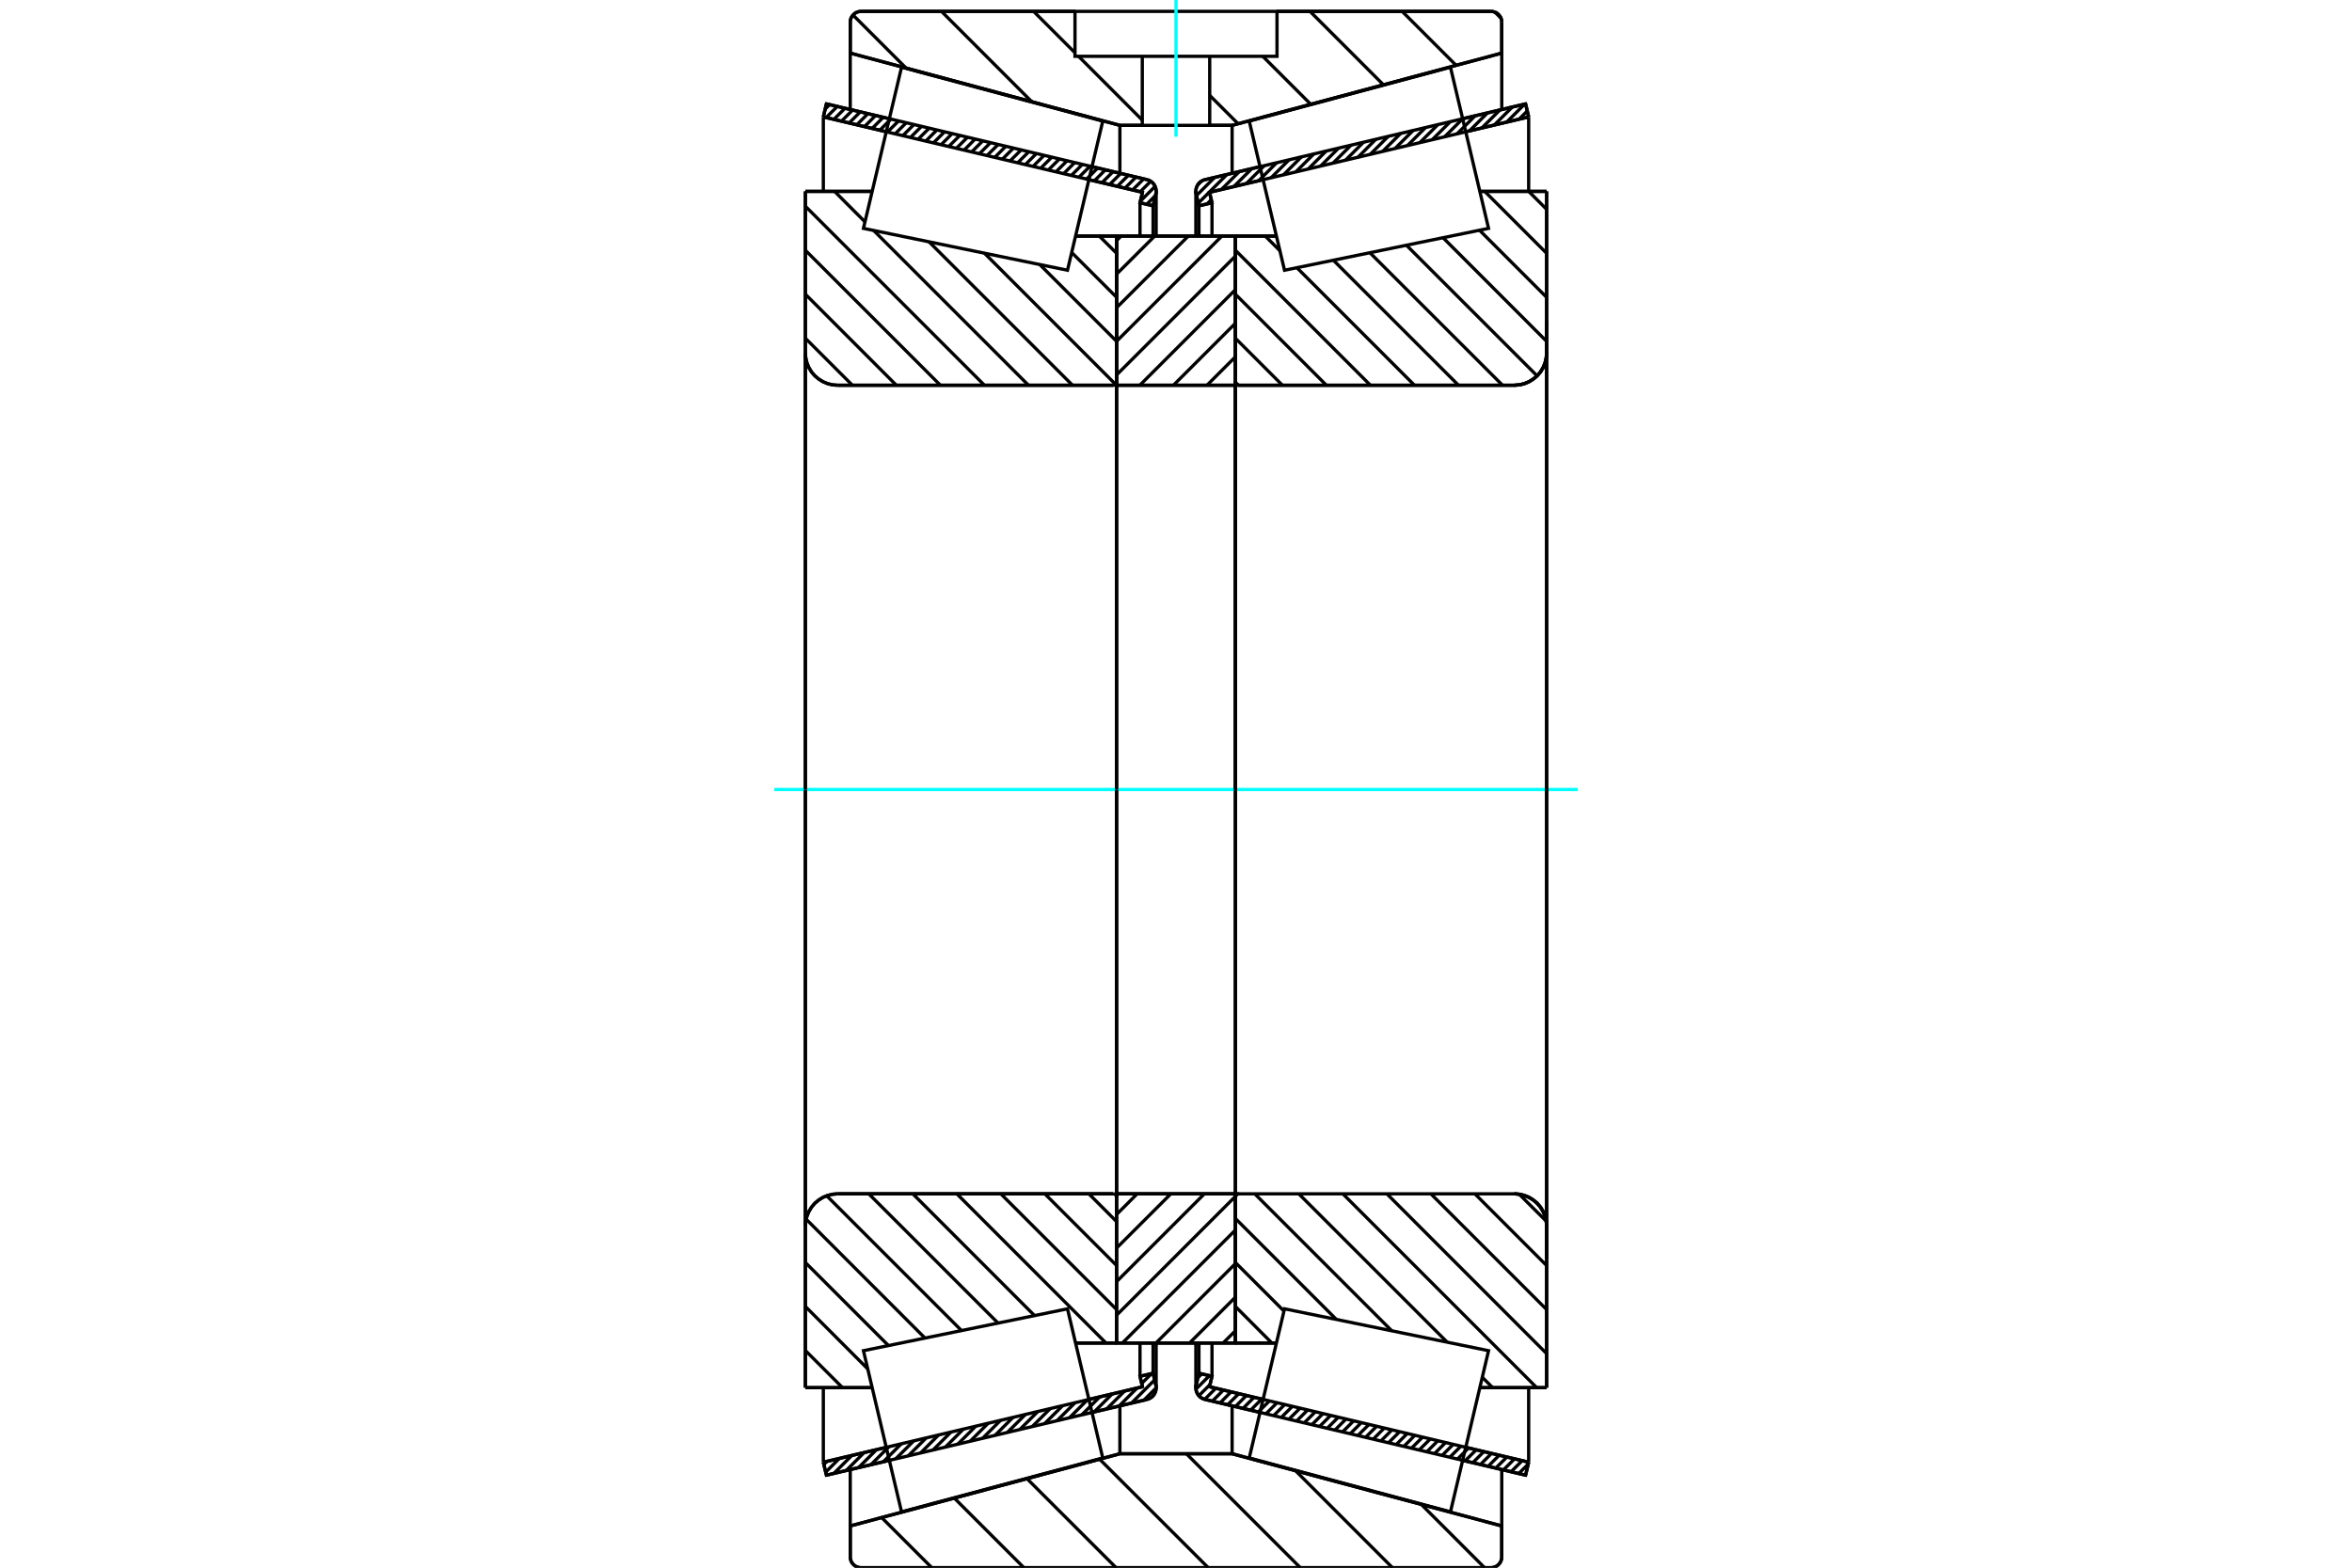 <?xml version="1.0" standalone="no"?>
<!DOCTYPE svg PUBLIC "-//W3C//DTD SVG 1.1//EN"
	"http://www.w3.org/Graphics/SVG/1.1/DTD/svg11.dtd">
<svg xmlns="http://www.w3.org/2000/svg" height="100%" width="100%" viewBox="0 0 36000 24000">
	<rect x="-1800" y="-1200" width="39600" height="26400" style="fill:#FFF"/>
	<g style="fill:none; fill-rule:evenodd" transform="matrix(1 0 0 1 0 0)">
		<g style="fill:none; stroke:#000; stroke-width:50; shape-rendering:geometricPrecision">
			<line x1="23351" y1="22584" x2="22388" y2="22357"/>
			<line x1="19286" y1="21623" x2="18446" y2="21425"/>
			<line x1="23398" y1="22385" x2="23351" y2="22584"/>
			<line x1="18513" y1="21230" x2="19333" y2="21424"/>
			<line x1="22435" y1="22157" x2="23398" y2="22385"/>
			<line x1="18551" y1="21070" x2="18513" y2="21230"/>
			<line x1="18351" y1="21023" x2="18551" y2="21070"/>
			<line x1="18309" y1="21203" x2="18351" y2="21023"/>
			<polyline points="18309,21203 18305,21224 18304,21245 18306,21273 18312,21299 18322,21325 18335,21349 18352,21370 18372,21389 18395,21404 18420,21417 18446,21425"/>
			<line x1="18446" y1="2750" x2="19286" y2="2551"/>
			<line x1="22388" y1="1818" x2="23351" y2="1590"/>
			<polyline points="18446,2750 18420,2758 18395,2770 18372,2786 18352,2804 18335,2826 18322,2850 18312,2875 18306,2902 18304,2929 18305,2951 18309,2972"/>
			<line x1="18351" y1="3151" x2="18309" y2="2972"/>
			<line x1="18551" y1="3104" x2="18351" y2="3151"/>
			<line x1="18513" y1="2944" x2="18551" y2="3104"/>
			<line x1="23398" y1="1790" x2="22435" y2="2017"/>
			<line x1="19333" y1="2751" x2="18513" y2="2944"/>
			<line x1="23351" y1="1590" x2="23398" y2="1790"/>
			<line x1="18351" y1="20561" x2="18351" y2="21023"/>
			<line x1="18351" y1="3151" x2="18351" y2="3614"/>
			<line x1="18551" y1="20561" x2="18551" y2="21070"/>
			<line x1="18551" y1="3104" x2="18551" y2="3614"/>
			<line x1="23398" y1="21244" x2="23398" y2="22385"/>
			<line x1="23398" y1="1790" x2="23398" y2="2931"/>
			<line x1="18304" y1="20561" x2="18304" y2="21245"/>
			<line x1="18304" y1="2929" x2="18304" y2="3614"/>
			<line x1="17554" y1="21425" x2="16714" y2="21623"/>
			<line x1="13612" y1="22357" x2="12649" y2="22584"/>
			<polyline points="17554,21425 17580,21417 17605,21404 17628,21389 17648,21370 17665,21349 17678,21325 17688,21299 17694,21273 17696,21245 17695,21224 17691,21203"/>
			<line x1="17649" y1="21023" x2="17691" y2="21203"/>
			<line x1="17449" y1="21070" x2="17649" y2="21023"/>
			<line x1="17487" y1="21230" x2="17449" y2="21070"/>
			<line x1="12602" y1="22385" x2="13565" y2="22157"/>
			<line x1="16667" y1="21424" x2="17487" y2="21230"/>
			<line x1="12649" y1="22584" x2="12602" y2="22385"/>
			<line x1="12649" y1="1590" x2="13612" y2="1818"/>
			<line x1="16714" y1="2551" x2="17554" y2="2750"/>
			<line x1="12602" y1="1790" x2="12649" y2="1590"/>
			<line x1="17487" y1="2944" x2="16667" y2="2751"/>
			<line x1="13565" y1="2017" x2="12602" y2="1790"/>
			<line x1="17449" y1="3104" x2="17487" y2="2944"/>
			<line x1="17649" y1="3151" x2="17449" y2="3104"/>
			<line x1="17691" y1="2972" x2="17649" y2="3151"/>
			<polyline points="17691,2972 17695,2951 17696,2929 17694,2902 17688,2875 17678,2850 17665,2826 17648,2804 17628,2786 17605,2770 17580,2758 17554,2750"/>
			<line x1="17449" y1="3614" x2="17449" y2="3104"/>
			<line x1="17449" y1="21070" x2="17449" y2="20561"/>
			<line x1="12602" y1="2931" x2="12602" y2="1790"/>
			<line x1="12602" y1="22385" x2="12602" y2="21244"/>
			<line x1="17649" y1="3614" x2="17649" y2="3151"/>
			<line x1="17649" y1="21023" x2="17649" y2="20561"/>
			<line x1="17696" y1="3614" x2="17696" y2="2929"/>
			<line x1="17696" y1="21245" x2="17696" y2="20561"/>
			<line x1="18909" y1="3614" x2="19537" y2="3614"/>
			<polyline points="18909,5843 18910,5852 18912,5860 18915,5868 18919,5875 18925,5882 18932,5887 18939,5892 18947,5895 18955,5897 18964,5898"/>
			<line x1="23178" y1="5898" x2="18964" y2="5898"/>
			<polyline points="23178,5898 23256,5892 23331,5874 23403,5844 23469,5803 23528,5753 23579,5694 23619,5628 23649,5556 23667,5480 23673,5403"/>
			<line x1="23673" y1="2930" x2="23673" y2="5403"/>
			<line x1="23673" y1="2930" x2="22651" y2="2930"/>
			<line x1="23673" y1="21244" x2="22651" y2="21244"/>
			<line x1="23673" y1="18772" x2="23673" y2="21244"/>
			<polyline points="23673,18772 23667,18694 23649,18619 23619,18547 23579,18481 23528,18421 23469,18371 23403,18330 23331,18301 23256,18283 23178,18276"/>
			<polyline points="18964,18276 18955,18277 18947,18279 18939,18282 18932,18287 18925,18293 18919,18299 18915,18306 18912,18314 18910,18323 18909,18331"/>
			<line x1="19537" y1="20561" x2="18909" y2="20561"/>
			<line x1="22651" y1="3524" x2="22651" y2="3524"/>
			<line x1="22651" y1="20651" x2="22651" y2="20651"/>
			<polyline points="18909,5843 18910,5852 18912,5860 18915,5868 18919,5875 18925,5882 18932,5887 18939,5892 18947,5895 18955,5897 18964,5898"/>
			<polyline points="18964,18276 18955,18277 18947,18279 18939,18282 18932,18287 18925,18293 18919,18299 18915,18306 18912,18314 18910,18323 18909,18331"/>
			<polyline points="23178,5898 23256,5892 23331,5874 23403,5844 23469,5803 23528,5753 23579,5694 23619,5628 23649,5556 23667,5480 23673,5403"/>
			<polyline points="23673,18772 23667,18694 23649,18619 23619,18547 23579,18481 23528,18421 23469,18371 23403,18330 23331,18301 23256,18283 23178,18276"/>
			<line x1="17091" y1="20561" x2="16463" y2="20561"/>
			<line x1="12822" y1="18276" x2="17036" y2="18276"/>
			<polyline points="12822,18276 12744,18283 12669,18301 12597,18330 12531,18371 12472,18421 12421,18481 12381,18547 12351,18619 12333,18694 12327,18772"/>
			<line x1="12327" y1="21244" x2="12327" y2="18772"/>
			<line x1="12327" y1="21244" x2="13349" y2="21244"/>
			<line x1="12327" y1="2930" x2="13349" y2="2930"/>
			<line x1="12327" y1="5403" x2="12327" y2="2930"/>
			<polyline points="12327,5403 12333,5480 12351,5556 12381,5628 12421,5694 12472,5753 12531,5803 12597,5844 12669,5874 12744,5892 12822,5898"/>
			<line x1="17036" y1="5898" x2="12822" y2="5898"/>
			<polyline points="17036,5898 17045,5897 17053,5895 17061,5892 17068,5887 17075,5882 17081,5875 17085,5868 17088,5860 17090,5852 17091,5843"/>
			<line x1="16463" y1="3614" x2="17091" y2="3614"/>
			<line x1="13349" y1="20651" x2="13349" y2="20651"/>
			<line x1="13349" y1="3524" x2="13349" y2="3524"/>
			<line x1="12327" y1="18772" x2="12327" y2="5403"/>
			<line x1="22821" y1="24000" x2="13179" y2="24000"/>
			<polyline points="22821,24000 22847,23998 22872,23992 22896,23982 22918,23968 22937,23952 22954,23932 22968,23910 22978,23886 22984,23861 22986,23835"/>
			<line x1="22986" y1="23361" x2="22986" y2="23835"/>
			<line x1="18859" y1="22256" x2="22986" y2="23361"/>
			<line x1="17141" y1="22256" x2="18859" y2="22256"/>
			<line x1="13014" y1="23361" x2="17141" y2="22256"/>
			<line x1="13014" y1="23835" x2="13014" y2="23361"/>
			<polyline points="13014,23835 13016,23861 13022,23886 13032,23910 13046,23932 13063,23952 13082,23968 13104,23982 13128,23992 13153,23998 13179,24000"/>
			<line x1="13179" y1="174" x2="16454" y2="174"/>
			<line x1="19546" y1="174" x2="22821" y2="174"/>
			<polyline points="13179,174 13153,176 13128,183 13104,192 13082,206 13063,223 13046,242 13032,265 13022,288 13016,314 13014,339"/>
			<line x1="13014" y1="813" x2="13014" y2="339"/>
			<line x1="17141" y1="1919" x2="13014" y2="813"/>
			<line x1="18859" y1="1919" x2="18516" y2="1919"/>
			<line x1="17484" y1="1919" x2="17141" y2="1919"/>
			<line x1="22986" y1="813" x2="18859" y2="1919"/>
			<line x1="22986" y1="339" x2="22986" y2="813"/>
			<polyline points="22986,339 22984,314 22978,288 22968,265 22954,242 22937,223 22918,206 22896,192 22872,183 22847,176 22821,174"/>
			<line x1="17141" y1="21523" x2="17141" y2="22256"/>
			<line x1="17141" y1="1919" x2="17141" y2="2652"/>
			<line x1="18859" y1="21523" x2="18859" y2="22256"/>
			<line x1="18859" y1="1919" x2="18859" y2="2652"/>
			<line x1="13014" y1="22499" x2="13014" y2="23361"/>
			<line x1="13014" y1="813" x2="13014" y2="1675"/>
			<line x1="22986" y1="22499" x2="22986" y2="23361"/>
			<line x1="22986" y1="813" x2="22986" y2="1675"/>
			<line x1="17091" y1="18276" x2="18909" y2="18276"/>
			<line x1="17091" y1="20561" x2="17091" y2="18276"/>
			<line x1="18909" y1="20561" x2="17091" y2="20561"/>
			<line x1="18909" y1="18276" x2="18909" y2="20561"/>
			<line x1="18909" y1="5898" x2="17091" y2="5898"/>
			<line x1="18909" y1="3614" x2="18909" y2="5898"/>
			<line x1="17091" y1="3614" x2="18909" y2="3614"/>
			<line x1="17091" y1="5898" x2="17091" y2="3614"/>
			<line x1="18909" y1="5898" x2="18909" y2="18276"/>
			<line x1="17091" y1="5898" x2="17091" y2="18276"/>
		</g>
		<g style="fill:none; stroke:#0FF; stroke-width:50; shape-rendering:geometricPrecision">
			<line x1="11850" y1="12087" x2="24150" y2="12087"/>
		</g>
		<g style="fill:none; stroke:#000; stroke-width:50; shape-rendering:geometricPrecision">
			<line x1="22883" y1="187" x2="22973" y2="277"/>
			<line x1="21461" y1="174" x2="22287" y2="1000"/>
			<line x1="20051" y1="174" x2="21175" y2="1298"/>
			<line x1="19328" y1="862" x2="20062" y2="1596"/>
			<line x1="18516" y1="1460" x2="18950" y2="1894"/>
			<line x1="15820" y1="174" x2="16454" y2="808"/>
			<line x1="16508" y1="862" x2="17484" y2="1839"/>
			<line x1="14410" y1="174" x2="15793" y2="1558"/>
			<line x1="13056" y1="230" x2="13867" y2="1041"/>
			<line x1="21755" y1="23032" x2="22723" y2="24000"/>
			<line x1="19829" y1="22515" x2="21313" y2="24000"/>
			<line x1="18159" y1="22256" x2="19903" y2="24000"/>
			<line x1="16831" y1="22339" x2="18493" y2="24000"/>
			<line x1="15719" y1="22637" x2="17083" y2="24000"/>
			<line x1="14607" y1="22935" x2="15672" y2="24000"/>
			<line x1="13495" y1="23233" x2="14262" y2="24000"/>
			<line x1="19546" y1="174" x2="22821" y2="174"/>
			<polyline points="22986,339 22984,314 22978,288 22968,265 22954,242 22937,223 22918,206 22896,192 22872,183 22847,176 22821,174"/>
			<polyline points="22986,339 22986,813 18859,1919 18516,1919"/>
			<polyline points="16454,174 13179,174 13153,176 13128,183 13104,192 13082,206 13063,223 13046,242 13032,265 13022,288 13016,314 13014,339 13014,813 17141,1919 17484,1919"/>
			<polyline points="18000,22256 17141,22256 13014,23361 13014,23835 13016,23861 13022,23886 13032,23910 13046,23932 13063,23952 13082,23968 13104,23982 13128,23992 13153,23998 13179,24000 18000,24000"/>
			<polyline points="18000,22256 18859,22256 22986,23361 22986,23835"/>
			<polyline points="22821,24000 22847,23998 22872,23992 22896,23982 22918,23968 22937,23952 22954,23932 22968,23910 22978,23886 22984,23861 22986,23835"/>
			<line x1="22821" y1="24000" x2="18000" y2="24000"/>
			<line x1="16826" y1="3614" x2="17091" y2="3878"/>
			<line x1="16403" y1="3865" x2="17091" y2="4552"/>
			<line x1="15915" y1="4050" x2="17091" y2="5226"/>
			<line x1="15068" y1="3876" x2="17074" y2="5883"/>
			<line x1="14220" y1="3702" x2="16416" y2="5898"/>
			<line x1="13372" y1="3528" x2="15742" y2="5898"/>
			<line x1="12774" y1="2930" x2="13239" y2="3396"/>
			<line x1="12327" y1="3157" x2="15068" y2="5898"/>
			<line x1="12327" y1="3831" x2="14394" y2="5898"/>
			<line x1="12327" y1="4504" x2="13720" y2="5898"/>
			<line x1="12327" y1="5178" x2="13047" y2="5898"/>
			<line x1="16666" y1="18276" x2="17091" y2="18702"/>
			<line x1="15992" y1="18276" x2="17091" y2="19375"/>
			<line x1="15318" y1="18276" x2="17091" y2="20049"/>
			<line x1="14645" y1="18276" x2="16929" y2="20561"/>
			<line x1="13971" y1="18276" x2="15835" y2="20141"/>
			<line x1="13297" y1="18276" x2="15276" y2="20255"/>
			<line x1="12653" y1="18306" x2="14717" y2="20370"/>
			<line x1="12339" y1="18665" x2="14158" y2="20485"/>
			<line x1="12327" y1="19328" x2="13599" y2="20600"/>
			<line x1="12327" y1="20001" x2="13281" y2="20956"/>
			<line x1="12327" y1="20675" x2="12896" y2="21244"/>
			<polyline points="17091,12087 17091,3614 17091,5843"/>
			<polyline points="17036,5898 17045,5897 17053,5895 17061,5892 17068,5887 17075,5882 17081,5875 17085,5868 17088,5860 17090,5852 17091,5843"/>
			<line x1="17036" y1="5898" x2="12822" y2="5898"/>
			<polyline points="12327,5403 12333,5480 12351,5556 12381,5628 12421,5694 12472,5753 12531,5803 12597,5844 12669,5874 12744,5892 12822,5898"/>
			<line x1="12327" y1="5403" x2="12327" y2="2930"/>
			<line x1="12327" y1="5403" x2="12327" y2="12087"/>
			<line x1="12327" y1="2930" x2="13349" y2="2930"/>
			<line x1="16463" y1="3614" x2="17091" y2="3614"/>
			<line x1="17091" y1="20561" x2="16463" y2="20561"/>
			<line x1="13349" y1="21244" x2="12327" y2="21244"/>
			<line x1="12327" y1="12087" x2="12327" y2="18772"/>
			<line x1="12327" y1="21244" x2="12327" y2="18772"/>
			<polyline points="12822,18276 12744,18283 12669,18301 12597,18330 12531,18371 12472,18421 12421,18481 12381,18547 12351,18619 12333,18694 12327,18772"/>
			<line x1="12822" y1="18276" x2="17036" y2="18276"/>
			<polyline points="17091,18331 17090,18323 17088,18314 17085,18306 17081,18299 17075,18293 17068,18287 17061,18282 17053,18279 17045,18277 17036,18276"/>
			<line x1="17091" y1="18276" x2="17091" y2="12087"/>
			<line x1="23399" y1="2930" x2="23673" y2="3205"/>
			<line x1="22725" y1="2930" x2="23673" y2="3878"/>
			<line x1="22646" y1="3525" x2="23673" y2="4552"/>
			<line x1="22087" y1="3639" x2="23673" y2="5226"/>
			<line x1="21527" y1="3754" x2="23527" y2="5754"/>
			<line x1="20968" y1="3869" x2="22998" y2="5898"/>
			<line x1="20409" y1="3984" x2="22324" y2="5898"/>
			<line x1="19366" y1="3614" x2="19590" y2="3838"/>
			<line x1="19850" y1="4098" x2="21650" y2="5898"/>
			<line x1="18909" y1="3831" x2="20976" y2="5898"/>
			<line x1="18909" y1="4504" x2="20302" y2="5898"/>
			<line x1="18909" y1="5178" x2="19629" y2="5898"/>
			<line x1="18910" y1="5853" x2="18954" y2="5897"/>
			<line x1="23254" y1="18283" x2="23667" y2="18695"/>
			<line x1="22574" y1="18276" x2="23673" y2="19375"/>
			<line x1="21900" y1="18276" x2="23673" y2="20049"/>
			<line x1="21227" y1="18276" x2="23673" y2="20723"/>
			<line x1="20553" y1="18276" x2="23521" y2="21244"/>
			<line x1="19879" y1="18276" x2="22151" y2="20548"/>
			<line x1="22688" y1="21085" x2="22847" y2="21244"/>
			<line x1="19205" y1="18276" x2="21303" y2="20374"/>
			<line x1="18909" y1="18654" x2="20455" y2="20200"/>
			<line x1="18909" y1="19328" x2="19653" y2="20072"/>
			<line x1="18909" y1="20001" x2="19468" y2="20561"/>
			<line x1="18909" y1="12087" x2="18909" y2="5898"/>
			<polyline points="18909,3614 18909,5843 18910,5852 18912,5860 18915,5868 18919,5875 18925,5882 18932,5887 18939,5892 18947,5895 18955,5897 18964,5898 23178,5898 23256,5892 23331,5874 23403,5844 23469,5803 23528,5753 23579,5694 23619,5628 23649,5556 23667,5480 23673,5403 23673,2930"/>
			<line x1="23673" y1="5403" x2="23673" y2="12087"/>
			<line x1="23673" y1="2930" x2="22651" y2="2930"/>
			<line x1="19537" y1="3614" x2="18909" y2="3614"/>
			<line x1="18909" y1="20561" x2="19537" y2="20561"/>
			<line x1="22651" y1="21244" x2="23673" y2="21244"/>
			<line x1="23673" y1="12087" x2="23673" y2="18772"/>
			<polyline points="23673,21244 23673,18772 23667,18694 23649,18619 23619,18547 23579,18481 23528,18421 23469,18371 23403,18330 23331,18301 23256,18283 23178,18276 18964,18276 18955,18277 18947,18279 18939,18282 18932,18287 18925,18293 18919,18299 18915,18306 18912,18314 18910,18323 18909,18331 18909,20561 18909,18276"/>
			<line x1="18909" y1="20373" x2="18721" y2="20561"/>
			<line x1="18909" y1="19859" x2="18207" y2="20561"/>
			<line x1="18909" y1="19345" x2="17693" y2="20561"/>
			<line x1="18909" y1="18831" x2="17179" y2="20561"/>
			<line x1="18909" y1="18316" x2="17091" y2="20134"/>
			<line x1="18435" y1="18276" x2="17091" y2="19620"/>
			<line x1="17921" y1="18276" x2="17091" y2="19106"/>
			<line x1="17406" y1="18276" x2="17091" y2="18592"/>
			<line x1="18909" y1="5463" x2="18474" y2="5898"/>
			<line x1="18909" y1="4949" x2="17960" y2="5898"/>
			<line x1="18909" y1="4435" x2="17446" y2="5898"/>
			<line x1="18909" y1="3921" x2="17091" y2="5739"/>
			<line x1="18702" y1="3614" x2="17091" y2="5224"/>
			<line x1="18188" y1="3614" x2="17091" y2="4710"/>
			<line x1="17674" y1="3614" x2="17091" y2="4196"/>
			<line x1="17160" y1="3614" x2="17091" y2="3682"/>
			<polyline points="17091,5898 17091,3614 18909,3614 18909,5898 17091,5898"/>
			<polyline points="17091,18276 18909,18276 18909,20561 17091,20561 17091,18276"/>
			<polyline points="18000,1919 18516,1919 18516,862 19546,862 19546,174 16454,174 16454,862 17484,862 18516,862"/>
			<polyline points="17484,862 17484,1919 18000,1919"/>
		</g>
		<g style="fill:none; stroke:#0FF; stroke-width:50; shape-rendering:geometricPrecision">
			<line x1="18000" y1="2093" x2="18000" y2="0"/>
		</g>
		<g style="fill:none; stroke:#000; stroke-width:50; shape-rendering:geometricPrecision">
			<line x1="23673" y1="19267" x2="23673" y2="4908"/>
			<line x1="18909" y1="18331" x2="18909" y2="5843"/>
			<polyline points="16609,21179 16879,22320 13799,23145 13507,21912 13216,20678 16339,20037 16609,21179"/>
			<polyline points="16609,2996 16339,4137 13216,3496 13507,2263 13799,1029 16879,1854 16609,2996"/>
			<polyline points="19391,21179 19661,20037 22784,20678 22493,21912 22201,23145 19121,22320 19391,21179"/>
			<polyline points="19391,2996 19121,1854 22201,1029 22493,2263 22784,3496 19661,4137 19391,2996"/>
			<line x1="17696" y1="21247" x2="17508" y2="21436"/>
			<line x1="17673" y1="21125" x2="17318" y2="21481"/>
			<line x1="17625" y1="21029" x2="17475" y2="21179"/>
			<line x1="17404" y1="21250" x2="17128" y2="21526"/>
			<line x1="17214" y1="21295" x2="16938" y2="21570"/>
			<line x1="17024" y1="21339" x2="16748" y2="21615"/>
			<line x1="16834" y1="21384" x2="16558" y2="21660"/>
			<line x1="16645" y1="21429" x2="16369" y2="21705"/>
			<line x1="16455" y1="21474" x2="16179" y2="21750"/>
			<line x1="16265" y1="21519" x2="15989" y2="21795"/>
			<line x1="16075" y1="21564" x2="15799" y2="21840"/>
			<line x1="15885" y1="21609" x2="15609" y2="21885"/>
			<line x1="15695" y1="21654" x2="15419" y2="21929"/>
			<line x1="15506" y1="21698" x2="15230" y2="21974"/>
			<line x1="15316" y1="21743" x2="15040" y2="22019"/>
			<line x1="15126" y1="21788" x2="14850" y2="22064"/>
			<line x1="14936" y1="21833" x2="14660" y2="22109"/>
			<line x1="14746" y1="21878" x2="14470" y2="22154"/>
			<line x1="14556" y1="21923" x2="14280" y2="22199"/>
			<line x1="14366" y1="21968" x2="14091" y2="22244"/>
			<line x1="14177" y1="22013" x2="13901" y2="22288"/>
			<line x1="13987" y1="22057" x2="13711" y2="22333"/>
			<line x1="13797" y1="22102" x2="13521" y2="22378"/>
			<line x1="13607" y1="22147" x2="13331" y2="22423"/>
			<line x1="13417" y1="22192" x2="13141" y2="22468"/>
			<line x1="13227" y1="22237" x2="12952" y2="22513"/>
			<line x1="13038" y1="22282" x2="12762" y2="22558"/>
			<line x1="12848" y1="22327" x2="12638" y2="22537"/>
			<line x1="12658" y1="22372" x2="12610" y2="22419"/>
			<line x1="17687" y1="2992" x2="17551" y2="3128"/>
			<line x1="17680" y1="2854" x2="17456" y2="3078"/>
			<line x1="17613" y1="2775" x2="17452" y2="2936"/>
			<line x1="17506" y1="2738" x2="17335" y2="2908"/>
			<line x1="17388" y1="2710" x2="17218" y2="2881"/>
			<line x1="17271" y1="2683" x2="17101" y2="2853"/>
			<line x1="17154" y1="2655" x2="16983" y2="2825"/>
			<line x1="17037" y1="2627" x2="16866" y2="2798"/>
			<line x1="16919" y1="2600" x2="16749" y2="2770"/>
			<line x1="16802" y1="2572" x2="16632" y2="2742"/>
			<line x1="16685" y1="2544" x2="16514" y2="2714"/>
			<line x1="16568" y1="2516" x2="16397" y2="2687"/>
			<line x1="16450" y1="2489" x2="16280" y2="2659"/>
			<line x1="16333" y1="2461" x2="16163" y2="2631"/>
			<line x1="16216" y1="2433" x2="16045" y2="2604"/>
			<line x1="16099" y1="2406" x2="15928" y2="2576"/>
			<line x1="15981" y1="2378" x2="15811" y2="2548"/>
			<line x1="15864" y1="2350" x2="15694" y2="2520"/>
			<line x1="15747" y1="2322" x2="15576" y2="2493"/>
			<line x1="15630" y1="2295" x2="15459" y2="2465"/>
			<line x1="15512" y1="2267" x2="15342" y2="2437"/>
			<line x1="15395" y1="2239" x2="15225" y2="2410"/>
			<line x1="15278" y1="2212" x2="15107" y2="2382"/>
			<line x1="15161" y1="2184" x2="14990" y2="2354"/>
			<line x1="15043" y1="2156" x2="14873" y2="2326"/>
			<line x1="14926" y1="2128" x2="14756" y2="2299"/>
			<line x1="14809" y1="2101" x2="14638" y2="2271"/>
			<line x1="14692" y1="2073" x2="14521" y2="2243"/>
			<line x1="14574" y1="2045" x2="14404" y2="2216"/>
			<line x1="14457" y1="2018" x2="14287" y2="2188"/>
			<line x1="14340" y1="1990" x2="14170" y2="2160"/>
			<line x1="14223" y1="1962" x2="14052" y2="2132"/>
			<line x1="14105" y1="1934" x2="13935" y2="2105"/>
			<line x1="13988" y1="1907" x2="13818" y2="2077"/>
			<line x1="13871" y1="1879" x2="13701" y2="2049"/>
			<line x1="13754" y1="1851" x2="13583" y2="2022"/>
			<line x1="13636" y1="1823" x2="13466" y2="1994"/>
			<line x1="13519" y1="1796" x2="13349" y2="1966"/>
			<line x1="13402" y1="1768" x2="13232" y2="1938"/>
			<line x1="13285" y1="1740" x2="13114" y2="1911"/>
			<line x1="13167" y1="1713" x2="12997" y2="1883"/>
			<line x1="13050" y1="1685" x2="12880" y2="1855"/>
			<line x1="12933" y1="1657" x2="12763" y2="1828"/>
			<line x1="12816" y1="1629" x2="12645" y2="1800"/>
			<line x1="12698" y1="1602" x2="12630" y2="1670"/>
			<polyline points="12602,1790 12649,1590 17554,2750"/>
			<polyline points="17691,2972 17696,2943 17696,2914 17691,2885 17682,2858 17669,2832 17652,2809 17631,2788 17608,2772 17582,2758 17554,2750"/>
			<polyline points="17691,2972 17649,3151 17449,3104 17487,2944 12602,1790"/>
			<polyline points="12602,22385 17487,21230 17449,21070 17649,21023 17691,21203"/>
			<polyline points="17554,21425 17582,21416 17608,21403 17631,21386 17652,21366 17669,21342 17682,21316 17691,21289 17696,21260 17696,21231 17691,21203"/>
			<polyline points="17554,21425 12649,22584 12602,22385"/>
			<line x1="23391" y1="22414" x2="23246" y2="22559"/>
			<line x1="23299" y1="22361" x2="23128" y2="22532"/>
			<line x1="23181" y1="22334" x2="23011" y2="22504"/>
			<line x1="23064" y1="22306" x2="22894" y2="22476"/>
			<line x1="22947" y1="22278" x2="22777" y2="22449"/>
			<line x1="22830" y1="22250" x2="22659" y2="22421"/>
			<line x1="22712" y1="22223" x2="22542" y2="22393"/>
			<line x1="22595" y1="22195" x2="22425" y2="22365"/>
			<line x1="22478" y1="22167" x2="22308" y2="22338"/>
			<line x1="22361" y1="22140" x2="22190" y2="22310"/>
			<line x1="22243" y1="22112" x2="22073" y2="22282"/>
			<line x1="22126" y1="22084" x2="21956" y2="22255"/>
			<line x1="22009" y1="22056" x2="21839" y2="22227"/>
			<line x1="21892" y1="22029" x2="21721" y2="22199"/>
			<line x1="21775" y1="22001" x2="21604" y2="22171"/>
			<line x1="21657" y1="21973" x2="21487" y2="22144"/>
			<line x1="21540" y1="21946" x2="21370" y2="22116"/>
			<line x1="21423" y1="21918" x2="21252" y2="22088"/>
			<line x1="21306" y1="21890" x2="21135" y2="22061"/>
			<line x1="21188" y1="21862" x2="21018" y2="22033"/>
			<line x1="21071" y1="21835" x2="20901" y2="22005"/>
			<line x1="20954" y1="21807" x2="20783" y2="21977"/>
			<line x1="20837" y1="21779" x2="20666" y2="21950"/>
			<line x1="20719" y1="21752" x2="20549" y2="21922"/>
			<line x1="20602" y1="21724" x2="20432" y2="21894"/>
			<line x1="20485" y1="21696" x2="20314" y2="21867"/>
			<line x1="20368" y1="21668" x2="20197" y2="21839"/>
			<line x1="20250" y1="21641" x2="20080" y2="21811"/>
			<line x1="20133" y1="21613" x2="19963" y2="21783"/>
			<line x1="20016" y1="21585" x2="19845" y2="21756"/>
			<line x1="19899" y1="21558" x2="19728" y2="21728"/>
			<line x1="19781" y1="21530" x2="19611" y2="21700"/>
			<line x1="19664" y1="21502" x2="19494" y2="21673"/>
			<line x1="19547" y1="21474" x2="19376" y2="21645"/>
			<line x1="19430" y1="21447" x2="19259" y2="21617"/>
			<line x1="19312" y1="21419" x2="19142" y2="21589"/>
			<line x1="19195" y1="21391" x2="19025" y2="21562"/>
			<line x1="19078" y1="21364" x2="18908" y2="21534"/>
			<line x1="18961" y1="21336" x2="18790" y2="21506"/>
			<line x1="18843" y1="21308" x2="18673" y2="21479"/>
			<line x1="18726" y1="21280" x2="18556" y2="21451"/>
			<line x1="18609" y1="21253" x2="18439" y2="21423"/>
			<line x1="18521" y1="21196" x2="18350" y2="21367"/>
			<line x1="18511" y1="21061" x2="18305" y2="21267"/>
			<line x1="18393" y1="21033" x2="18335" y2="21092"/>
			<line x1="23377" y1="1699" x2="23251" y2="1824"/>
			<line x1="23337" y1="1593" x2="23062" y2="1869"/>
			<line x1="23148" y1="1638" x2="22872" y2="1914"/>
			<line x1="22958" y1="1683" x2="22682" y2="1959"/>
			<line x1="22768" y1="1728" x2="22492" y2="2004"/>
			<line x1="22578" y1="1773" x2="22302" y2="2049"/>
			<line x1="22388" y1="1818" x2="22112" y2="2094"/>
			<line x1="22198" y1="1863" x2="21923" y2="2138"/>
			<line x1="22009" y1="1907" x2="21733" y2="2183"/>
			<line x1="21819" y1="1952" x2="21543" y2="2228"/>
			<line x1="21629" y1="1997" x2="21353" y2="2273"/>
			<line x1="21439" y1="2042" x2="21163" y2="2318"/>
			<line x1="21249" y1="2087" x2="20973" y2="2363"/>
			<line x1="21059" y1="2132" x2="20784" y2="2408"/>
			<line x1="20870" y1="2177" x2="20594" y2="2453"/>
			<line x1="20680" y1="2222" x2="20404" y2="2497"/>
			<line x1="20490" y1="2266" x2="20214" y2="2542"/>
			<line x1="20300" y1="2311" x2="20024" y2="2587"/>
			<line x1="20110" y1="2356" x2="19834" y2="2632"/>
			<line x1="19920" y1="2401" x2="19645" y2="2677"/>
			<line x1="19731" y1="2446" x2="19455" y2="2722"/>
			<line x1="19541" y1="2491" x2="19265" y2="2767"/>
			<line x1="19351" y1="2536" x2="19075" y2="2812"/>
			<line x1="19161" y1="2581" x2="18885" y2="2856"/>
			<line x1="18971" y1="2625" x2="18695" y2="2901"/>
			<line x1="18540" y1="3057" x2="18475" y2="3122"/>
			<line x1="18781" y1="2670" x2="18341" y2="3110"/>
			<line x1="18592" y1="2715" x2="18314" y2="2993"/>
			<line x1="18386" y1="2775" x2="18334" y2="2828"/>
			<polyline points="23398,1790 23351,1590 18446,2750 18418,2758 18392,2772 18369,2788 18348,2809 18331,2832 18318,2858 18309,2885 18304,2914 18304,2943 18309,2972 18351,3151 18551,3104 18513,2944 23398,1790"/>
			<polyline points="23398,22385 18513,21230 18551,21070 18351,21023 18309,21203 18304,21231 18304,21260 18309,21289 18318,21316 18331,21342 18348,21366 18369,21386 18392,21403 18418,21416 18446,21425 23351,22584 23398,22385"/>
		</g>
	</g>
</svg>
